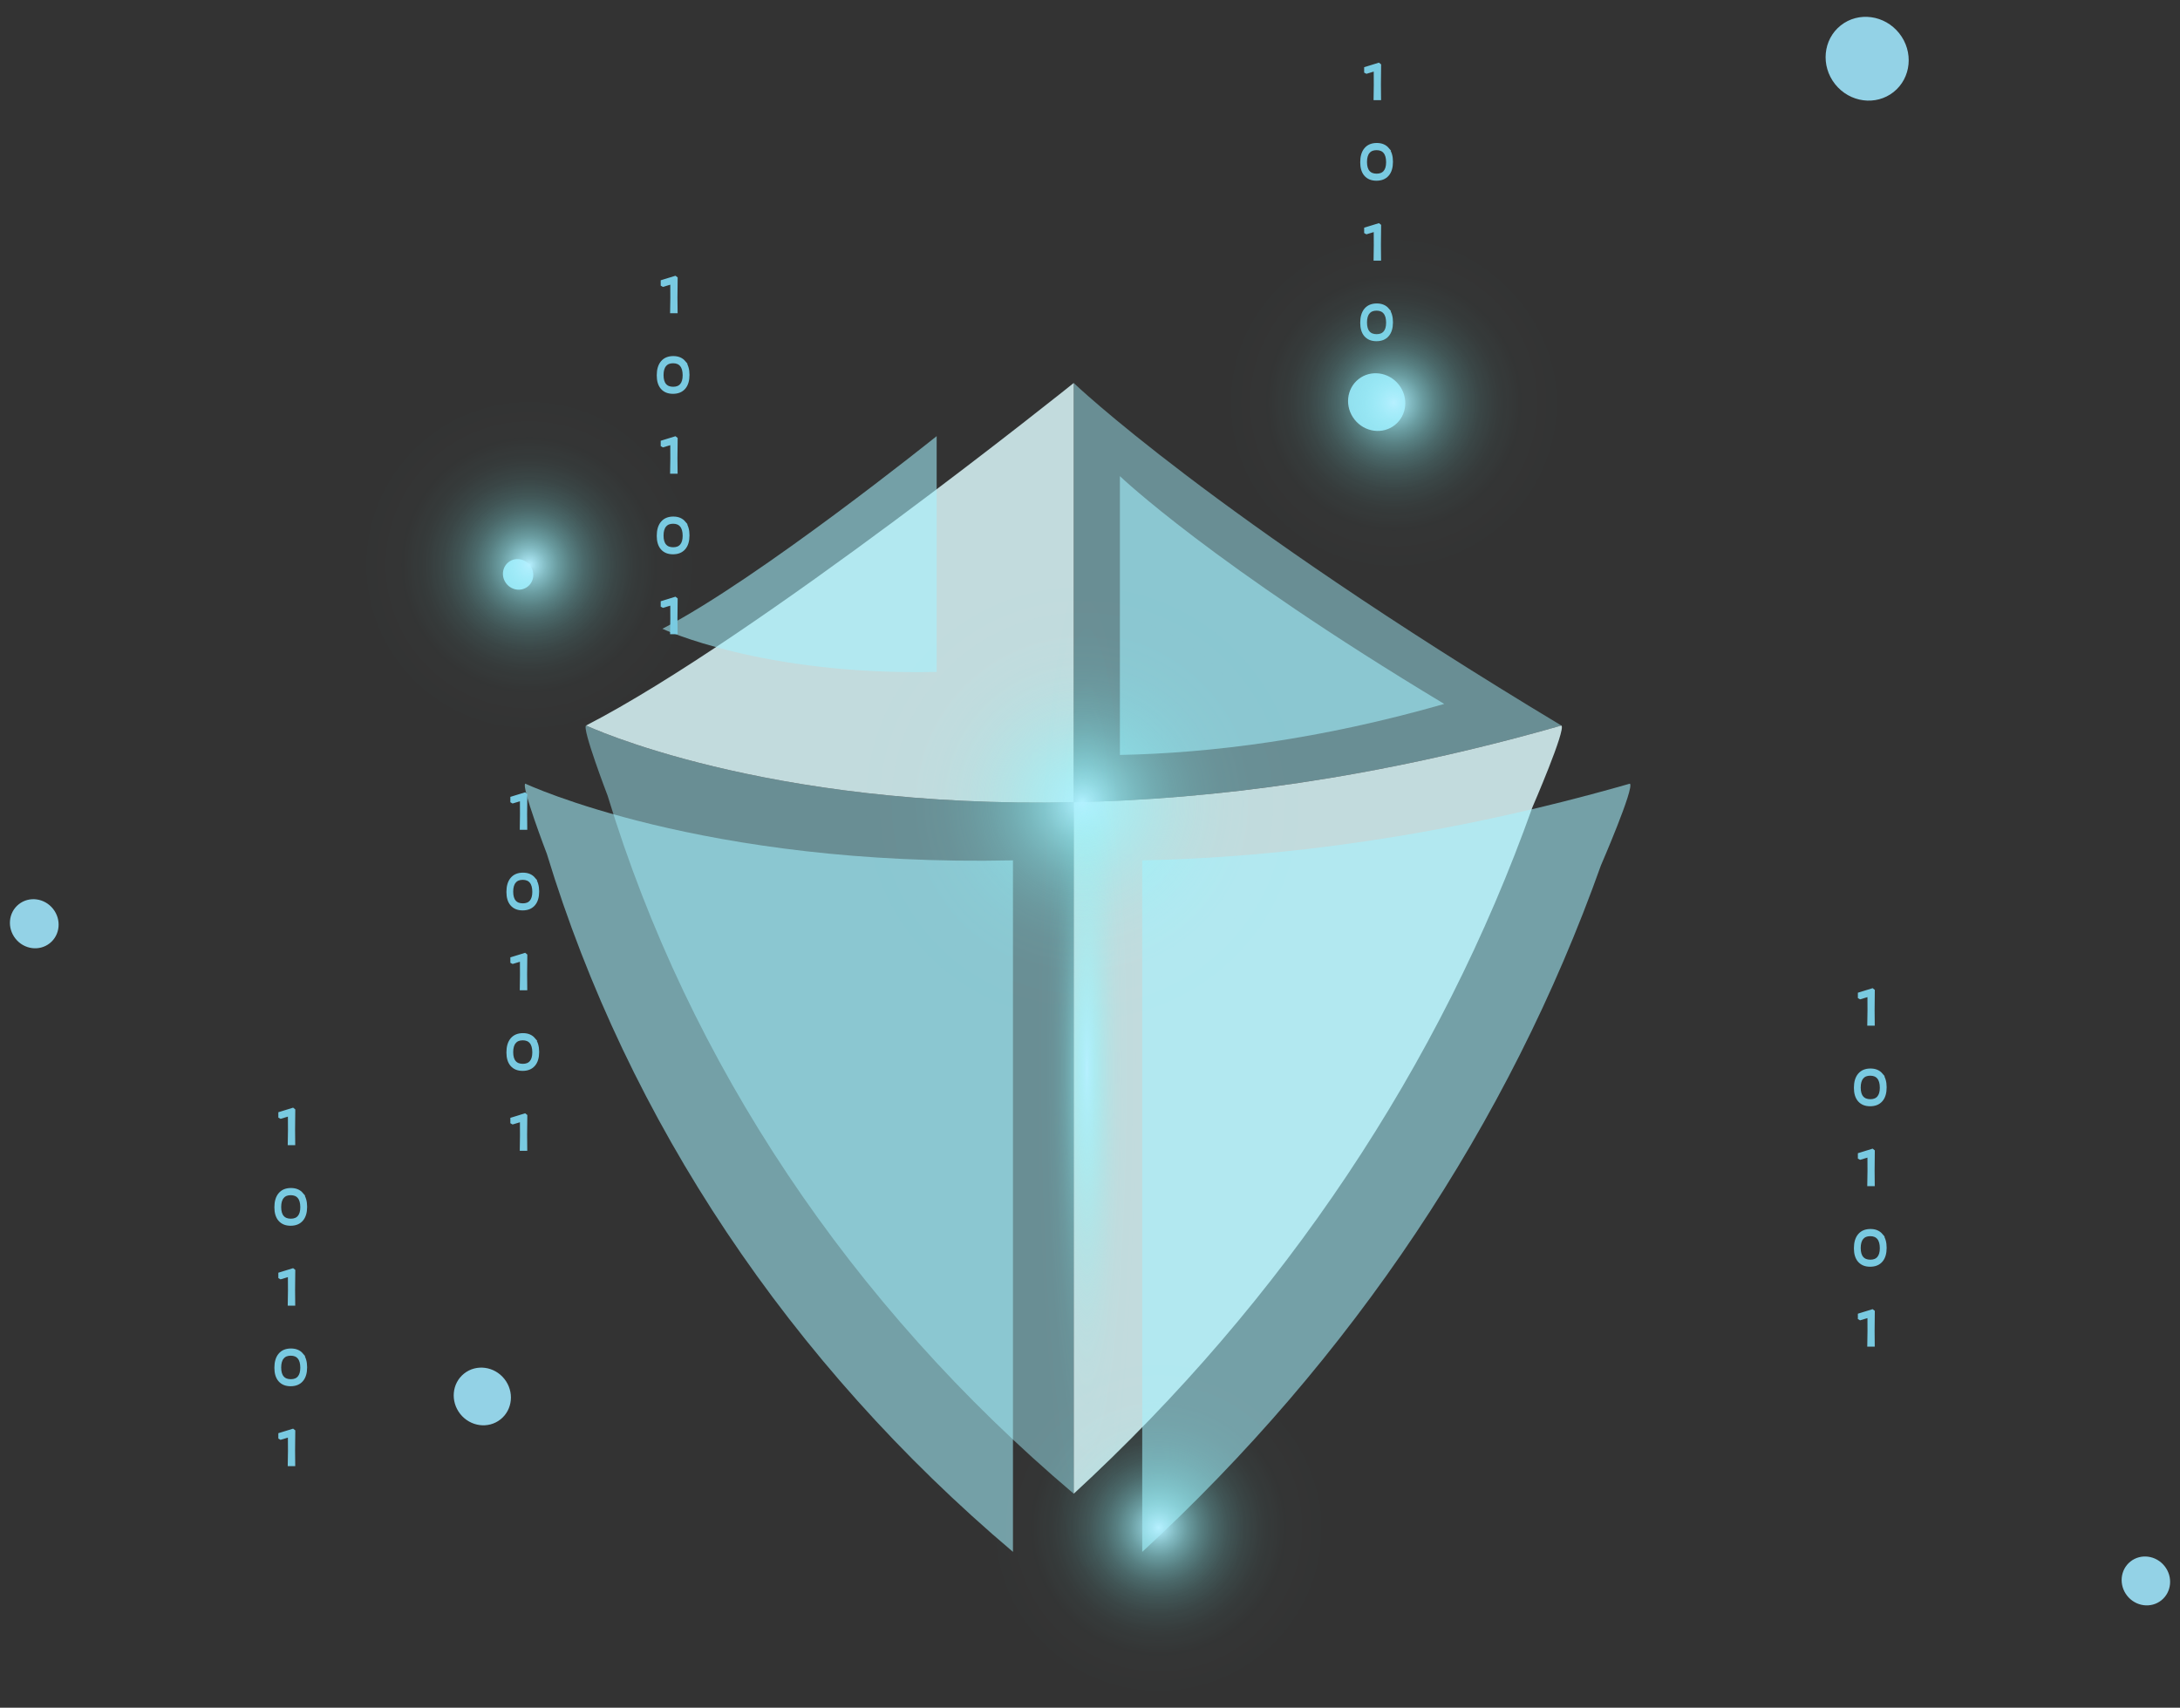 <?xml version="1.0" encoding="UTF-8"?><svg xmlns="http://www.w3.org/2000/svg" xmlns:xlink="http://www.w3.org/1999/xlink" viewBox="0 0 104.136 81.588"><rect x="0" y="0" width="104.136" height="81.588" fill="#333333" stroke="none"/><defs><style>.g{opacity:.83;}.g,.h,.i,.j,.k{fill:none;}.l{fill:#a6f2ff;opacity:.57;}.m{fill:#defcff;}.n{fill:url(#f);}.n,.o,.p,.q,.k,.r{mix-blend-mode:color-dodge;}.o{fill:url(#e);}.h{isolation:isolate;}.p{fill:url(#c);}.s{fill:#93d2e6;mix-blend-mode:screen;}.q{fill:url(#b);}.j{stroke:#79cae1;stroke-miterlimit:10;stroke-width:.19px;}.r{fill:url(#d);}</style><radialGradient id="b" cx="9.297" cy="1333.381" fx="9.297" fy="1333.381" r="12.464" gradientTransform="translate(1189.028 316.98) rotate(-76.656) scale(.878 -.878)" gradientUnits="userSpaceOnUse"><stop offset="0" stop-color="#b7f0ff"/><stop offset=".036" stop-color="#aff1ff" stop-opacity=".882"/><stop offset=".099" stop-color="#a4f4ff" stop-opacity=".699"/><stop offset=".167" stop-color="#9af7ff" stop-opacity=".532"/><stop offset=".24" stop-color="#92f9ff" stop-opacity=".388"/><stop offset=".318" stop-color="#8bfaff" stop-opacity=".267"/><stop offset=".403" stop-color="#85fcff" stop-opacity=".169"/><stop offset=".497" stop-color="#80fdff" stop-opacity=".094"/><stop offset=".606" stop-color="#7dfeff" stop-opacity=".04"/><stop offset=".744" stop-color="#7bfeff" stop-opacity=".009"/><stop offset="1" stop-color="#7bffff" stop-opacity="0"/></radialGradient><radialGradient id="c" cx="38.701" cy="1347.837" fx="38.701" fy="1347.837" r="9.385" gradientTransform="translate(1168.992 333.65) rotate(-76.656) scale(.878 -.878)" xlink:href="#b"/><radialGradient id="d" cx="-23.378" cy="1355.832" fx="-23.378" fy="1355.832" r="9.385" gradientTransform="translate(1218.487 328.238) rotate(-76.656) scale(.878 -.878)" xlink:href="#b"/><radialGradient id="e" cx="14.859" cy="1306.344" fx="14.859" fy="1306.344" r="9.385" gradientTransform="translate(1179.679 297.113) rotate(-76.656) scale(.878 -.878)" xlink:href="#b"/><radialGradient id="f" cx="-806.459" cy="478.653" fx="-806.459" fy="478.653" r="8.547" gradientTransform="translate(258.373 1973.141) rotate(66.332) scale(.743 -1.217) skewX(-74.047)" xlink:href="#b"/></defs><g class="h"><g id="a"><g class="g"><path class="l" d="m51.291,38.326v33.037c-10.662-9.023-18.379-20.571-22.265-33.347,0,0-1.24-3.233-1.03-3.355,0,0,8.459,3.986,23.294,3.665Z"/><path class="l" d="m74.585,34.662c-8.89,2.546-16.718,3.532-23.294,3.665v-20.028s6.576,6.311,23.294,16.364Z"/><path class="m" d="m73.201,38.57c-4.395,12.345-11.891,23.571-21.91,32.794v-33.037c6.576-.133,14.404-1.118,23.294-3.665.244.155-1.384,3.908-1.384,3.908Z"/><path class="m" d="m51.291,18.298v20.028c-14.836.321-23.294-3.665-23.294-3.665,8.16-4.207,23.294-16.364,23.294-16.364Z"/></g><path class="l" d="m48.388,41.104v33.037c-10.662-9.023-18.379-20.571-22.265-33.347,0,0-1.24-3.233-1.03-3.355,0,0,8.459,3.986,23.294,3.665Z"/><path class="l" d="m68.99,33.631c-5.913,1.694-11.12,2.349-15.494,2.437v-13.321s4.374,4.197,15.494,10.884Z"/><path class="l" d="m76.473,41.348c-4.395,12.345-11.891,23.571-21.91,32.794v-33.037c6.576-.133,14.404-1.118,23.294-3.665.244.155-1.384,3.908-1.384,3.908Z"/><path class="l" d="m44.743,20.837v11.264c-8.344.181-13.101-2.061-13.101-2.061,4.589-2.366,13.101-9.203,13.101-9.203Z"/><polygon class="j" points="32.276 13.301 32.266 14.212 32.273 14.87 32.106 14.87 32.116 14.234 32.113 13.474 31.678 13.605 31.656 13.592 31.656 13.461 32.247 13.279 32.276 13.301"/><path class="j" d="m32.665,17.316c.117.139.176.338.176.596,0,.26-.06.46-.18.599-.12.14-.292.209-.516.209-.217,0-.384-.068-.502-.204s-.176-.33-.176-.582c0-.266.06-.47.181-.613.12-.143.292-.214.516-.214.217,0,.384.07.502.209Z"/><path class="j" d="m31.744,17.429c-.095.113-.142.277-.142.492,0,.213.047.375.142.486.095.111.233.166.414.166.177,0,.312-.055.406-.164.094-.11.141-.269.141-.478,0-.219-.047-.386-.142-.5-.095-.114-.232-.171-.411-.171-.177,0-.313.056-.407.169Z"/><polygon class="j" points="32.276 20.969 32.266 21.879 32.273 22.537 32.106 22.537 32.116 21.901 32.113 21.141 31.678 21.272 31.656 21.259 31.656 21.128 32.247 20.946 32.276 20.969"/><path class="j" d="m32.665,24.983c.117.139.176.338.176.596,0,.26-.06.46-.18.599-.12.14-.292.209-.516.209-.217,0-.384-.068-.502-.204s-.176-.33-.176-.582c0-.266.06-.47.181-.613.12-.143.292-.214.516-.214.217,0,.384.07.502.209Z"/><path class="j" d="m31.744,25.096c-.095.113-.142.277-.142.492,0,.213.047.375.142.486.095.111.233.166.414.166.177,0,.312-.055.406-.164.094-.11.141-.269.141-.478,0-.219-.047-.386-.142-.5-.095-.114-.232-.171-.411-.171-.177,0-.313.056-.407.169Z"/><polygon class="j" points="32.276 28.636 32.266 29.546 32.273 30.204 32.106 30.204 32.116 29.569 32.113 28.808 31.678 28.939 31.656 28.927 31.656 28.796 32.247 28.613 32.276 28.636"/><polygon class="j" points="25.094 37.982 25.085 38.892 25.091 39.55 24.925 39.55 24.934 38.914 24.931 38.154 24.497 38.285 24.474 38.272 24.474 38.141 25.066 37.959 25.094 37.982"/><path class="j" d="m25.484,41.996c.117.139.176.338.176.596,0,.26-.06.46-.18.599-.12.14-.292.209-.516.209-.217,0-.384-.068-.502-.204s-.176-.33-.176-.582c0-.266.06-.47.181-.613.12-.143.292-.214.516-.214.217,0,.384.07.502.209Z"/><path class="j" d="m24.562,42.109c-.095.113-.142.277-.142.492,0,.213.047.375.142.486.095.111.233.166.414.166.177,0,.312-.055.406-.164.094-.11.141-.269.141-.478,0-.219-.047-.386-.142-.5-.095-.114-.232-.171-.411-.171-.177,0-.313.056-.407.169Z"/><polygon class="j" points="25.094 45.649 25.085 46.56 25.091 47.217 24.925 47.217 24.934 46.582 24.931 45.821 24.497 45.952 24.474 45.94 24.474 45.809 25.066 45.626 25.094 45.649"/><path class="j" d="m25.484,49.663c.117.139.176.338.176.596,0,.26-.06.46-.18.599-.12.14-.292.209-.516.209-.217,0-.384-.068-.502-.204s-.176-.33-.176-.582c0-.266.06-.47.181-.613.12-.143.292-.214.516-.214.217,0,.384.07.502.209Z"/><path class="j" d="m24.562,49.776c-.095.113-.142.277-.142.492,0,.213.047.375.142.486.095.111.233.166.414.166.177,0,.312-.055.406-.164.094-.11.141-.269.141-.478,0-.219-.047-.386-.142-.5-.095-.114-.232-.171-.411-.171-.177,0-.313.056-.407.169Z"/><polygon class="j" points="25.094 53.316 25.085 54.227 25.091 54.885 24.925 54.885 24.934 54.249 24.931 53.489 24.497 53.62 24.474 53.607 24.474 53.476 25.066 53.294 25.094 53.316"/><polygon class="j" points="65.879 3.121 65.87 4.032 65.876 4.69 65.71 4.69 65.719 4.054 65.716 3.293 65.282 3.424 65.259 3.412 65.259 3.281 65.85 3.098 65.879 3.121"/><path class="j" d="m66.269,7.135c.117.139.176.338.176.596,0,.26-.06.46-.18.599-.12.14-.292.209-.516.209-.217,0-.384-.068-.502-.204s-.176-.33-.176-.582c0-.266.06-.47.181-.613.12-.143.292-.214.516-.214.217,0,.384.07.502.209Z"/><path class="j" d="m65.347,7.248c-.095.113-.142.277-.142.492,0,.213.047.375.142.486.095.111.233.166.414.166.177,0,.312-.055.406-.164.094-.11.141-.269.141-.478,0-.219-.047-.386-.142-.5-.095-.114-.232-.171-.411-.171-.177,0-.313.056-.407.169Z"/><polygon class="j" points="65.879 10.788 65.87 11.699 65.876 12.357 65.71 12.357 65.719 11.721 65.716 10.961 65.282 11.092 65.259 11.079 65.259 10.948 65.85 10.766 65.879 10.788"/><path class="j" d="m66.269,14.802c.117.139.176.338.176.596,0,.26-.06.46-.18.599-.12.14-.292.209-.516.209-.217,0-.384-.068-.502-.204s-.176-.33-.176-.582c0-.266.06-.47.181-.613.12-.143.292-.214.516-.214.217,0,.384.07.502.209Z"/><path class="j" d="m65.347,14.916c-.095.113-.142.277-.142.492,0,.213.047.375.142.486.095.111.233.166.414.166.177,0,.312-.055.406-.164.094-.11.141-.269.141-.478,0-.219-.047-.386-.142-.5-.095-.114-.232-.171-.411-.171-.177,0-.313.056-.407.169Z"/><polygon class="j" points="65.879 18.455 65.87 19.366 65.876 20.024 65.71 20.024 65.719 19.388 65.716 18.628 65.282 18.759 65.259 18.746 65.259 18.615 65.85 18.433 65.879 18.455"/><polygon class="j" points="89.462 47.339 89.453 48.249 89.459 48.907 89.293 48.907 89.303 48.272 89.3 47.511 88.865 47.642 88.843 47.629 88.843 47.498 89.434 47.316 89.462 47.339"/><path class="j" d="m89.852,51.353c.117.139.176.338.176.596,0,.26-.06.46-.18.599-.12.14-.292.209-.516.209-.217,0-.384-.068-.502-.204s-.176-.33-.176-.582c0-.266.06-.47.181-.613.12-.143.292-.214.516-.214.217,0,.384.07.502.209Z"/><path class="j" d="m88.931,51.466c-.095.113-.142.277-.142.492,0,.213.047.375.142.486.095.111.233.166.414.166.177,0,.312-.055.406-.164.094-.11.141-.269.141-.478,0-.219-.047-.386-.142-.5-.095-.114-.232-.171-.411-.171-.177,0-.313.056-.407.169Z"/><polygon class="j" points="89.462 55.006 89.453 55.917 89.459 56.575 89.293 56.575 89.303 55.939 89.3 55.178 88.865 55.309 88.843 55.297 88.843 55.166 89.434 54.983 89.462 55.006"/><path class="j" d="m89.852,59.02c.117.139.176.338.176.596,0,.26-.06.46-.18.599-.12.14-.292.209-.516.209-.217,0-.384-.068-.502-.204s-.176-.33-.176-.582c0-.266.06-.47.181-.613.12-.143.292-.214.516-.214.217,0,.384.07.502.209Z"/><path class="j" d="m88.931,59.133c-.095.113-.142.277-.142.492,0,.213.047.375.142.486.095.111.233.166.414.166.177,0,.312-.055.406-.164.094-.11.141-.269.141-.478,0-.219-.047-.386-.142-.5-.095-.114-.232-.171-.411-.171-.177,0-.313.056-.407.169Z"/><polygon class="j" points="89.462 62.673 89.453 63.584 89.459 64.242 89.293 64.242 89.303 63.606 89.3 62.846 88.865 62.977 88.843 62.964 88.843 62.833 89.434 62.651 89.462 62.673"/><polygon class="j" points="14.01 53.048 14.001 53.959 14.007 54.616 13.841 54.616 13.851 53.981 13.847 53.22 13.413 53.351 13.391 53.339 13.391 53.208 13.982 53.025 14.01 53.048"/><path class="j" d="m14.4,57.062c.117.139.176.338.176.596,0,.26-.06.46-.18.599-.12.14-.292.209-.516.209-.217,0-.384-.068-.502-.204s-.176-.33-.176-.582c0-.266.06-.47.181-.613.12-.143.292-.214.516-.214.217,0,.384.07.502.209Z"/><path class="j" d="m13.479,57.175c-.095.113-.142.277-.142.492,0,.213.047.375.142.486.095.111.233.166.414.166.177,0,.312-.055.406-.164.094-.11.141-.269.141-.478,0-.219-.047-.386-.142-.5-.095-.114-.232-.171-.411-.171-.177,0-.313.056-.407.169Z"/><polygon class="j" points="14.01 60.715 14.001 61.626 14.007 62.284 13.841 62.284 13.851 61.648 13.847 60.888 13.413 61.019 13.391 61.006 13.391 60.875 13.982 60.693 14.01 60.715"/><path class="j" d="m14.4,64.729c.117.139.176.338.176.596,0,.26-.06.46-.18.599-.12.14-.292.209-.516.209-.217,0-.384-.068-.502-.204s-.176-.33-.176-.582c0-.266.06-.47.181-.613.12-.143.292-.214.516-.214.217,0,.384.07.502.209Z"/><path class="j" d="m13.479,64.843c-.095.113-.142.277-.142.492,0,.213.047.375.142.486.095.111.233.166.414.166.177,0,.312-.055.406-.164.094-.11.141-.269.141-.478,0-.219-.047-.386-.142-.5-.095-.114-.232-.171-.411-.171-.177,0-.313.056-.407.169Z"/><polygon class="j" points="14.01 68.382 14.001 69.293 14.007 69.951 13.841 69.951 13.851 69.315 13.847 68.555 13.413 68.686 13.391 68.673 13.391 68.542 13.982 68.36 14.01 68.382"/><g class="k"><rect class="i" x=".492" y="42.943" width="2.291" height="2.38" transform="translate(-27.098 10.596) rotate(-38.467)"/><path class="s" d="m.74,44.845c-.409-.515-.339-1.251.157-1.644s1.228-.296,1.637.219c.409.515.339,1.251-.157,1.644s-1.228.296-1.637-.219Z"/></g><rect class="i" x="101.365" y="74.346" width="2.282" height="2.37" transform="translate(-24.738 80.157) rotate(-38.467)"/><path class="s" d="m101.613,76.24c-.407-.512-.337-1.245.156-1.637s1.223-.294,1.63.218c.407.512.337,1.245-.156,1.637s-1.223.294-1.63-.218Z"/><rect class="i" x="64.416" y="17.813" width="2.692" height="2.796" transform="translate(2.322 45.077) rotate(-38.467)"/><ellipse class="s" cx="65.762" cy="19.211" rx="1.346" ry="1.398" transform="translate(2.322 45.077) rotate(-38.467)"/><rect class="i" x="21.694" y="65.32" width="2.692" height="2.796" transform="translate(-36.502 28.812) rotate(-38.467)"/><ellipse class="s" cx="23.04" cy="66.717" rx="1.346" ry="1.398" transform="translate(-36.502 28.812) rotate(-38.467)"/><rect class="i" x="87.237" y=".776" width="3.91" height="4.061" transform="translate(17.612 56.092) rotate(-38.467)"/><ellipse class="s" cx="89.192" cy="2.806" rx="1.955" ry="2.031" transform="translate(17.612 56.092) rotate(-38.467)"/><rect class="i" x="24.035" y="26.7" width="1.428" height="1.483" transform="translate(-11.699 21.351) rotate(-38.467)"/><ellipse class="s" cx="24.749" cy="27.442" rx=".714" ry=".742" transform="translate(-11.699 21.351) rotate(-38.467)"/><circle class="q" cx="51.294" cy="38.711" r="10.948" transform="translate(-10.224 57.29) rotate(-53.846)"/><circle class="p" cx="24.863" cy="27.319" r="8.244" transform="translate(-11.863 31.277) rotate(-53.846)"/><circle class="r" cx="54.939" cy="73.344" r="8.244" transform="translate(-36.693 74.434) rotate(-53.846)"/><circle class="o" cx="66.18" cy="19.572" r="8.244" transform="translate(11.334 61.461) rotate(-53.846)"/><ellipse class="n" cx="51.635" cy="50.597" rx="2.621" ry="25.207"/></g></g></svg>